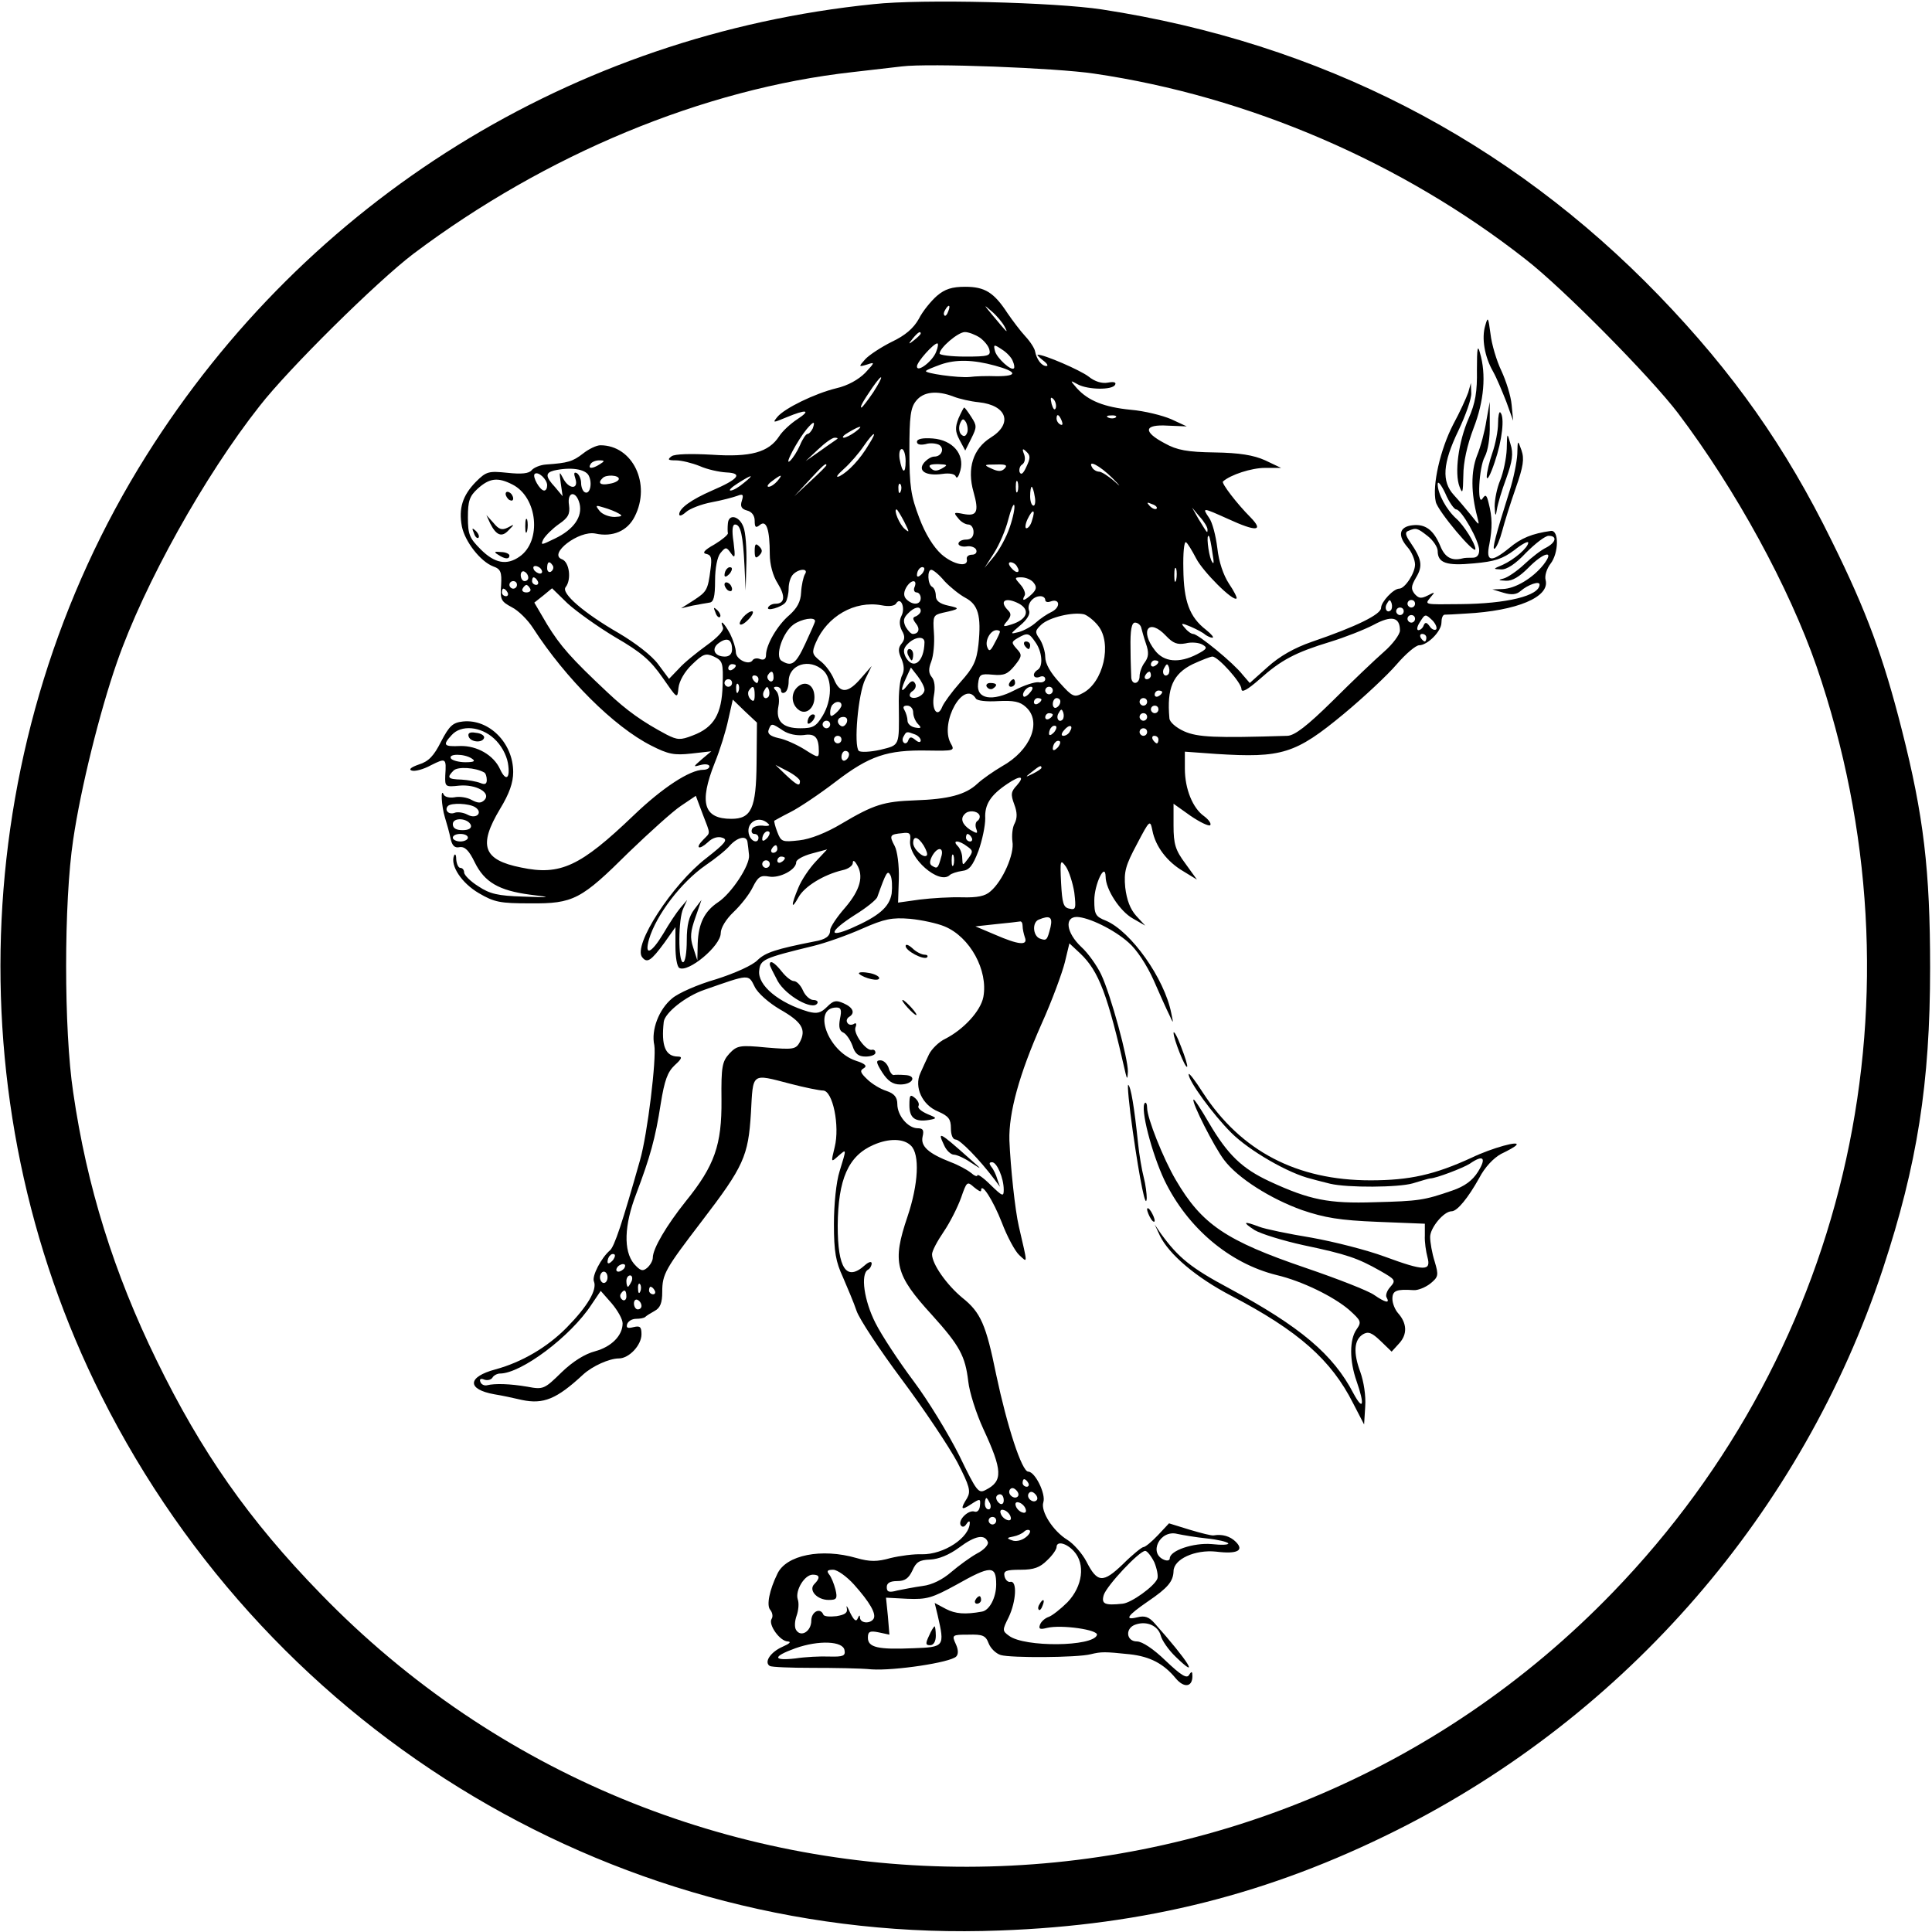 <?xml version="1.0" standalone="no"?>
<!DOCTYPE svg PUBLIC "-//W3C//DTD SVG 20010904//EN"
 "http://www.w3.org/TR/2001/REC-SVG-20010904/DTD/svg10.dtd">
<svg version="1.0" xmlns="http://www.w3.org/2000/svg"
 width="512pt" height="512pt" viewBox="0 0 512 512"
 preserveAspectRatio="xMidYMid meet">

<g transform="translate(0,512) scale(0.1,-0.1)"
fill="#000000" stroke="none">
<path d="M2315 5109 c-797 -81 -1501 -518 -1927 -1196 -469 -746 -515 -1705
-119 -2493 453 -902 1383 -1455 2381 -1416 386 14 714 97 1050 265 610 305
1077 844 1290 1489 91 276 125 491 125 797 0 259 -17 403 -75 631 -49 193 -93
313 -185 499 -123 251 -262 448 -459 652 -399 413 -897 669 -1476 758 -125 19
-477 28 -605 14z m584 -184 c410 -60 818 -236 1145 -493 99 -77 330 -311 403
-407 154 -204 294 -461 367 -671 297 -865 92 -1800 -539 -2453 -935 -969
-2488 -971 -3425 -5 -191 196 -317 377 -435 619 -113 231 -185 461 -221 710
-25 165 -25 505 0 670 20 136 70 338 116 470 72 207 232 494 378 679 77 99
311 330 407 403 351 264 769 438 1165 482 52 6 111 13 130 15 72 9 409 -4 509
-19z"/>
<path d="M2483 4336 c-16 -14 -38 -41 -48 -61 -14 -25 -36 -44 -72 -61 -28
-14 -60 -35 -70 -46 -18 -20 -18 -21 5 -14 21 7 21 6 -5 -22 -18 -18 -46 -34
-77 -41 -57 -14 -137 -53 -156 -76 -13 -16 -12 -16 24 -1 53 22 67 20 29 -5
-17 -11 -39 -31 -48 -45 -28 -43 -76 -56 -179 -49 -56 3 -97 2 -106 -4 -12 -9
-10 -11 11 -11 15 0 43 -7 63 -15 20 -9 52 -16 71 -17 45 -2 32 -18 -38 -48
-55 -24 -87 -47 -87 -63 0 -6 8 -3 18 6 10 9 41 21 68 26 27 5 57 13 68 17 15
6 17 3 12 -13 -5 -15 -1 -22 14 -26 12 -3 20 -13 20 -27 0 -18 3 -20 14 -11
17 14 26 -12 26 -78 0 -26 8 -57 21 -77 21 -34 19 -54 -6 -54 -8 0 -16 -4 -19
-9 -8 -13 37 0 46 13 4 6 8 22 8 37 0 14 5 30 12 37 16 16 42 16 31 0 -4 -7
-9 -29 -10 -48 -1 -25 -11 -42 -31 -60 -32 -27 -62 -79 -62 -106 0 -10 -5 -14
-15 -11 -8 4 -17 2 -20 -2 -9 -16 -45 1 -45 21 0 10 -7 32 -15 48 -16 30 -29
41 -19 17 3 -8 -15 -27 -43 -47 -26 -19 -60 -46 -74 -62 l-26 -27 -29 39 c-17
23 -60 56 -104 82 -92 53 -154 106 -141 122 16 20 10 67 -10 74 -37 14 45 77
89 68 46 -10 85 7 104 45 44 86 -5 189 -91 189 -10 0 -31 -10 -46 -22 -27 -21
-40 -25 -98 -29 -15 -1 -32 -8 -38 -15 -7 -9 -27 -11 -64 -7 -50 5 -56 4 -84
-24 -35 -36 -46 -70 -37 -118 8 -40 49 -93 83 -106 20 -7 23 -15 21 -50 -3
-38 0 -43 28 -58 18 -9 43 -34 57 -56 86 -133 214 -261 313 -311 45 -23 61
-26 106 -21 l53 6 -25 -21 c-24 -21 -24 -21 -2 -15 12 3 22 1 22 -4 0 -5 -7
-9 -16 -9 -36 0 -109 -48 -185 -121 -141 -135 -194 -160 -298 -138 -101 20
-114 58 -56 155 25 41 35 70 35 98 0 77 -64 141 -133 134 -27 -3 -36 -11 -58
-53 -19 -38 -33 -53 -59 -61 -20 -7 -28 -13 -19 -16 8 -3 31 3 51 14 40 20 41
19 38 -27 -1 -30 0 -31 37 -27 45 4 85 -19 67 -38 -9 -9 -17 -9 -34 0 -12 7
-33 10 -46 7 -13 -2 -25 1 -28 7 -9 21 -6 -31 3 -60 5 -16 12 -41 15 -56 4
-19 11 -26 24 -23 14 2 25 -9 40 -40 26 -53 64 -75 147 -86 58 -7 58 -8 -20
-5 -65 2 -87 7 -117 27 -21 13 -38 30 -38 37 0 6 -4 12 -10 12 -5 0 -10 10
-11 23 0 12 -3 16 -6 9 -10 -26 20 -72 66 -99 41 -24 56 -27 136 -27 115 -1
135 10 262 136 54 52 116 108 137 122 l40 27 18 -48 c22 -57 21 -48 2 -68 -23
-23 -12 -29 12 -7 12 12 27 16 38 12 16 -5 9 -14 -42 -54 -90 -69 -196 -232
-170 -263 13 -16 23 -10 59 39 l29 41 0 -51 c0 -28 4 -53 10 -57 23 -14 110
58 110 92 0 14 14 37 34 56 19 18 42 47 51 66 14 28 21 32 43 28 28 -5 72 18
72 38 0 7 19 17 41 23 l41 11 -30 -32 c-17 -18 -38 -49 -46 -69 -20 -47 -20
-62 0 -26 15 28 66 60 117 72 15 3 27 12 27 19 0 8 4 7 10 -3 20 -31 10 -68
-30 -115 -22 -25 -40 -52 -40 -60 0 -16 -12 -25 -42 -30 -101 -20 -129 -29
-150 -49 -13 -14 -60 -35 -110 -51 -49 -14 -101 -37 -117 -51 -35 -29 -56 -84
-47 -124 6 -35 -18 -236 -38 -305 -46 -163 -68 -230 -80 -239 -23 -20 -48 -68
-42 -82 9 -22 -17 -66 -72 -122 -51 -52 -119 -92 -189 -111 -75 -20 -76 -53
-3 -66 19 -3 52 -10 73 -15 57 -12 92 2 162 67 25 23 70 43 95 43 27 0 60 35
60 64 0 20 -4 23 -21 19 -16 -4 -20 -2 -17 8 3 8 13 14 24 14 10 0 21 2 24 5
3 3 14 10 25 16 15 8 20 22 20 50 0 48 8 61 105 188 111 145 123 172 130 286
6 109 0 105 104 78 38 -10 78 -18 87 -18 26 0 45 -94 31 -150 -10 -41 -10 -41
9 -24 23 20 23 22 4 -40 -9 -28 -15 -88 -15 -140 0 -74 5 -100 24 -141 12 -28
29 -68 36 -89 7 -21 61 -103 120 -182 59 -79 125 -178 147 -219 33 -64 36 -77
26 -95 -19 -30 -16 -34 11 -16 23 15 25 15 23 -4 -1 -12 -7 -18 -14 -16 -16 6
-45 -22 -37 -36 4 -6 10 -5 15 3 5 8 9 9 9 4 0 -40 -69 -85 -127 -84 -21 1
-58 -4 -83 -10 -35 -10 -55 -10 -90 0 -93 27 -187 8 -210 -42 -21 -43 -29 -83
-19 -95 6 -7 8 -18 4 -24 -10 -15 22 -60 43 -60 10 -1 4 -6 -14 -14 -32 -14
-50 -41 -34 -51 5 -3 55 -5 112 -5 57 0 128 -1 158 -4 60 -4 208 18 224 34 6
6 6 18 -1 33 -11 24 -10 25 33 25 38 1 46 -2 54 -23 5 -13 19 -27 32 -31 27
-8 202 -7 238 2 29 7 37 7 104 0 54 -6 90 -25 122 -64 22 -26 44 -23 44 6 0
13 -2 14 -9 3 -6 -10 -21 -1 -62 38 -32 31 -62 51 -76 51 -29 0 -32 36 -3 45
30 10 59 -4 66 -29 3 -13 21 -39 40 -57 66 -64 33 -11 -56 89 -15 17 -26 21
-46 16 -36 -9 -26 5 28 42 53 36 67 53 68 80 0 32 57 58 113 52 56 -7 75 3 52
26 -15 15 -36 21 -59 17 -5 -1 -33 6 -63 15 l-55 17 -29 -31 c-17 -18 -34 -32
-39 -32 -4 0 -29 -20 -54 -45 -53 -51 -68 -50 -97 7 -11 21 -34 47 -50 57 -38
23 -72 76 -64 100 7 22 -22 81 -40 81 -17 0 -56 120 -85 257 -27 133 -41 165
-90 204 -41 34 -80 89 -80 115 0 9 14 35 31 60 17 25 37 65 46 90 15 43 16 44
34 28 11 -9 19 -14 19 -9 0 24 32 -26 55 -85 14 -37 35 -76 46 -86 23 -21 23
-28 -1 76 -10 43 -22 156 -25 228 -2 73 26 175 85 308 28 62 55 136 62 164
l12 50 29 -27 c49 -47 72 -107 120 -318 4 -16 5 -15 6 5 1 33 -45 203 -71 258
-11 23 -35 57 -53 73 -39 37 -45 79 -11 79 31 -1 98 -33 137 -68 21 -18 48
-59 66 -99 16 -37 35 -79 42 -93 11 -24 11 -24 5 5 -18 92 -107 217 -173 245
-28 11 -31 17 -31 54 0 42 29 103 30 63 0 -34 38 -92 72 -111 l33 -19 -24 26
c-16 18 -25 42 -29 75 -4 42 1 59 31 115 34 65 35 65 41 36 8 -42 39 -83 82
-108 l36 -22 -31 43 c-26 35 -31 51 -31 100 l0 58 45 -32 c25 -17 48 -28 52
-25 4 4 -4 15 -16 24 -30 21 -51 72 -51 126 l0 45 83 -6 c174 -11 210 0 338
106 53 44 116 103 140 131 24 28 51 51 60 51 22 0 59 37 59 60 0 11 3 20 8 21
4 0 30 1 57 3 135 7 223 44 211 89 -3 11 3 30 13 43 22 28 23 90 1 87 -50 -7
-79 -19 -110 -45 -49 -40 -63 -37 -53 10 8 43 8 71 -2 109 -5 21 -8 24 -16 12
-15 -24 -10 83 6 111 8 15 14 50 13 85 l0 60 -9 -50 c-4 -27 -15 -69 -25 -93
-16 -42 -16 -98 1 -162 6 -24 6 -24 -16 4 -13 16 -34 41 -46 54 -33 36 -30 84
12 171 19 40 35 85 34 99 l-1 27 -7 -25 c-5 -14 -22 -52 -40 -85 -34 -66 -56
-161 -46 -205 5 -24 105 -143 105 -125 0 14 -30 62 -50 80 -27 24 -50 67 -50
92 0 10 9 -1 20 -24 10 -24 24 -43 29 -43 14 0 61 -83 61 -108 0 -13 -6 -20
-17 -20 -10 0 -22 0 -28 -2 -28 -7 -46 3 -58 33 -18 43 -40 59 -74 55 -35 -4
-40 -27 -13 -58 11 -12 20 -34 20 -46 0 -23 -27 -64 -42 -64 -15 0 -48 -35
-48 -51 0 -17 -64 -49 -184 -90 -46 -16 -85 -38 -117 -67 l-47 -42 -19 22
c-24 31 -118 108 -131 108 -5 0 -15 7 -22 16 -12 13 -10 14 16 3 16 -7 33 -16
38 -21 6 -4 14 -8 19 -8 5 0 -2 9 -17 21 -44 34 -59 76 -60 161 -1 42 2 74 7
71 4 -2 16 -22 27 -43 18 -35 98 -115 107 -106 2 2 -7 20 -20 39 -15 23 -27
58 -31 95 -4 32 -13 68 -22 80 -19 28 -17 27 50 -3 76 -35 96 -33 60 4 -36 36
-78 91 -73 95 20 18 76 36 111 36 l43 0 -42 20 c-31 14 -69 20 -134 21 -72 1
-100 6 -132 24 -59 31 -56 51 8 47 l50 -2 -41 19 c-23 10 -71 22 -107 25 -71
7 -113 24 -143 57 -19 22 -19 22 3 10 27 -14 90 -15 98 -1 4 7 -3 9 -19 6 -16
-3 -35 3 -51 16 -22 17 -119 59 -135 58 -3 0 4 -7 14 -15 11 -8 15 -15 9 -15
-13 0 -26 18 -30 39 -1 7 -12 25 -26 40 -13 14 -34 42 -47 61 -36 55 -60 70
-112 70 -35 0 -54 -6 -75 -24z m30 -41 c-3 -9 -8 -14 -10 -11 -3 3 -2 9 2 15
9 16 15 13 8 -4z m149 -40 c11 -21 8 -18 -32 30 -24 29 -24 29 -2 10 13 -11
28 -29 34 -40z m-222 -19 c0 -2 -8 -10 -17 -17 -16 -13 -17 -12 -4 4 13 16 21
21 21 13z m157 -11 c11 -8 23 -22 25 -32 4 -16 -3 -18 -64 -18 -37 0 -68 4
-68 8 0 15 49 57 67 57 10 0 28 -7 40 -15z m-116 -37 c-9 -25 -51 -57 -51 -39
0 12 44 61 54 61 3 0 2 -10 -3 -22z m203 -25 c4 -9 5 -17 3 -19 -7 -8 -45 27
-50 45 -5 19 -3 19 18 5 13 -8 26 -22 29 -31z m-47 -12 c59 -16 61 -28 5 -28
-26 1 -58 0 -72 -2 -31 -3 -122 10 -116 16 2 3 20 10 39 17 40 14 86 13 144
-3z m-323 -71 c-15 -22 -29 -40 -31 -40 -5 0 3 15 29 53 30 43 31 32 2 -13z
m213 -11 c15 -6 46 -13 67 -15 75 -8 91 -57 31 -94 -46 -29 -63 -81 -45 -144
15 -53 9 -65 -27 -58 -25 5 -27 4 -14 -11 7 -10 20 -17 27 -17 8 0 14 -9 14
-20 0 -13 -7 -20 -20 -20 -11 0 -20 -5 -20 -11 0 -5 10 -9 22 -7 11 2 23 -3
25 -9 3 -7 -2 -13 -11 -13 -9 0 -15 -5 -14 -11 6 -24 -35 -16 -67 12 -21 19
-43 54 -59 97 -22 58 -26 83 -26 178 0 90 3 114 18 132 19 24 55 28 99 11z
m271 -30 c-3 -8 -7 -3 -11 10 -4 17 -3 21 5 13 5 -5 8 -16 6 -23z m16 -35 c3
-8 2 -12 -4 -9 -6 3 -10 10 -10 16 0 14 7 11 14 -7z m143 10 c-3 -3 -12 -4
-19 -1 -8 3 -5 6 6 6 11 1 17 -2 13 -5z m-803 -29 c-4 -8 -10 -15 -14 -15 -4
0 -13 -13 -20 -30 -7 -16 -19 -35 -27 -42 -16 -13 21 56 45 85 18 21 23 22 16
2z m112 -10 c-11 -8 -25 -15 -30 -15 -6 1 0 7 14 15 32 19 40 18 16 0z m37
-32 c-24 -41 -55 -73 -78 -85 -12 -5 -7 3 11 19 17 15 41 43 53 61 27 39 38
43 14 5z m-84 14 c-2 -2 -22 -15 -44 -31 l-40 -28 33 31 c18 17 37 31 44 31 6
0 9 -1 7 -3z m181 -59 c0 -36 -9 -33 -16 6 -2 14 0 26 6 26 5 0 10 -14 10 -32z
m320 -15 c-8 -18 -14 -23 -18 -14 -2 7 1 17 7 20 7 5 9 16 5 27 -6 15 -4 17 6
7 11 -10 11 -17 0 -40z m-1130 7 c-20 -13 -33 -13 -25 0 3 6 14 10 23 10 15 0
15 -2 2 -10z m600 -3 c0 -2 -19 -21 -42 -42 l-43 -40 40 43 c36 39 45 47 45
39z m472 -9 c-8 -8 -17 -8 -34 0 -22 10 -21 11 12 11 26 1 31 -2 22 -11z m286
-25 c21 -21 24 -26 7 -10 -17 15 -36 27 -42 27 -7 0 -15 5 -18 10 -15 24 19 7
53 -27z m-1388 7 c11 -21 3 -53 -11 -44 -5 3 -9 14 -9 24 0 10 -5 22 -11 26
-8 4 -9 0 -4 -15 9 -29 -18 -28 -33 2 -10 19 -10 18 -6 -13 l5 -35 -20 24
c-26 28 -26 38 -3 44 44 10 83 4 92 -13z m-110 -26 c0 -8 -3 -14 -8 -14 -11 0
-32 37 -25 44 9 8 33 -14 33 -30z m190 17 c0 -5 -11 -11 -25 -13 -24 -5 -32 2
-18 15 9 10 43 8 43 -2z m331 -11 c-13 -11 -28 -20 -35 -20 -6 0 3 9 19 19 39
25 46 25 16 1z m89 5 c-7 -8 -17 -15 -23 -15 -6 0 -2 7 9 15 25 19 30 19 14 0z
m-702 -9 c67 -34 78 -150 19 -191 -34 -24 -66 -18 -103 19 -30 30 -34 40 -34
85 0 43 4 56 26 76 31 28 53 31 92 11z m1339 -18 c-3 -7 -5 -2 -5 12 0 14 2
19 5 13 2 -7 2 -19 0 -25z m-310 0 c-3 -8 -6 -5 -6 6 -1 11 2 17 5 13 3 -3 4
-12 1 -19z m355 -13 c3 -14 1 -25 -3 -25 -5 0 -9 11 -9 25 0 14 2 25 4 25 2 0
6 -11 8 -25z m-1206 -20 c8 -34 -15 -68 -65 -92 -37 -18 -39 -19 -31 -2 6 10
24 28 41 40 25 17 30 27 27 50 -6 37 19 40 28 4z m1140 -62 c-9 -27 -28 -61
-42 -78 l-25 -30 25 39 c14 22 31 61 38 89 7 27 14 44 16 38 2 -6 -3 -32 -12
-58z m389 49 c-3 -3 -11 0 -18 7 -9 10 -8 11 6 5 10 -3 15 -9 12 -12z m-1425
-13 c11 -6 8 -8 -11 -9 -15 0 -33 7 -40 16 -12 15 -11 16 11 9 14 -4 32 -11
40 -16z m756 -21 c14 -28 15 -31 2 -20 -14 11 -31 52 -22 52 2 0 11 -15 20
-32z m339 3 c-3 -12 -10 -21 -15 -21 -4 0 -3 11 3 24 14 29 22 27 12 -3z m465
-24 c0 -12 0 -11 -24 28 l-17 30 20 -24 c12 -13 21 -28 21 -34z m584 -18 c14
-11 26 -29 26 -39 0 -32 23 -40 96 -33 56 5 76 12 107 35 20 16 37 25 37 20 0
-13 -37 -45 -68 -59 -26 -11 -26 -11 -4 -12 15 -1 39 15 66 44 25 25 51 45 60
45 23 0 20 -17 -6 -31 -13 -6 -39 -26 -58 -44 -19 -18 -44 -35 -55 -38 -16 -4
-15 -5 6 -6 17 -1 36 11 59 34 41 42 72 49 40 8 -28 -35 -74 -63 -108 -64
l-27 -1 30 -9 c20 -6 34 -5 45 5 20 17 50 27 50 17 0 -30 -87 -51 -210 -52
-97 -1 -95 -2 -79 18 13 15 12 15 -7 5 -18 -9 -24 -8 -35 4 -10 13 -10 20 4
44 18 30 15 48 -15 92 -14 20 -15 28 -6 31 21 9 24 8 52 -14z m-571 -44 c5
-28 4 -34 -3 -20 -8 19 -14 73 -6 64 2 -2 6 -22 9 -44z m-1748 -34 c3 -5 1
-12 -5 -16 -5 -3 -10 1 -10 9 0 18 6 21 15 7z m1230 -2 c11 -17 -1 -21 -15 -4
-8 9 -8 15 -2 15 6 0 14 -5 17 -11z m-1260 -9 c3 -5 2 -10 -4 -10 -5 0 -13 5
-16 10 -3 6 -2 10 4 10 5 0 13 -4 16 -10z m1007 -12 c-7 -7 -12 -8 -12 -2 0
14 12 26 19 19 2 -3 -1 -11 -7 -17z m675 -15 c-3 -10 -5 -4 -5 12 0 17 2 24 5
18 2 -7 2 -21 0 -30z m-1717 6 c0 -5 -4 -9 -10 -9 -5 0 -10 7 -10 16 0 8 5 12
10 9 6 -3 10 -10 10 -16z m1103 -9 c15 -16 40 -36 55 -44 34 -18 43 -47 35
-124 -5 -44 -13 -61 -48 -100 -23 -26 -44 -55 -48 -65 -12 -31 -29 -8 -22 30
4 21 2 40 -6 49 -8 10 -9 21 -1 41 6 16 9 49 7 76 -3 44 -2 47 23 53 46 10 48
12 15 19 -23 5 -33 13 -33 26 0 10 -4 21 -10 24 -12 7 -13 45 -2 45 5 0 21
-13 35 -30z m-1078 0 c3 -5 1 -10 -4 -10 -6 0 -11 5 -11 10 0 6 2 10 4 10 3 0
8 -4 11 -10z m1314 -4 c9 -11 8 -18 -4 -30 -19 -18 -29 -21 -20 -5 4 5 -1 19
-11 30 -16 18 -16 19 3 19 11 0 26 -6 32 -14z m-1369 -6 c0 -5 -4 -10 -10 -10
-5 0 -10 5 -10 10 0 6 5 10 10 10 6 0 10 -4 10 -10z m1054 -5 c-4 -8 -1 -15 5
-15 6 0 11 -7 11 -15 0 -18 -21 -20 -38 -3 -7 7 -8 17 -1 30 12 22 31 24 23 3z
m-1019 -5 c3 -5 -1 -10 -10 -10 -9 0 -13 5 -10 10 3 6 8 10 10 10 2 0 7 -4 10
-10z m-60 -10 c3 -5 1 -10 -4 -10 -6 0 -11 5 -11 10 0 6 2 10 4 10 3 0 8 -4
11 -10z m286 -119 c69 -40 93 -61 125 -107 39 -56 39 -57 42 -27 2 18 16 43
36 62 29 28 36 31 58 21 23 -11 25 -16 23 -76 -2 -76 -23 -112 -79 -133 -33
-13 -41 -12 -69 2 -64 34 -105 63 -157 112 -97 91 -125 123 -160 180 l-34 58
24 19 23 19 41 -40 c23 -21 80 -62 127 -90z m1139 99 c0 -5 6 -7 14 -4 24 9
28 -14 4 -27 -13 -6 -32 -19 -43 -29 -11 -10 -31 -21 -45 -25 -24 -6 -24 -6 4
18 18 15 27 30 23 39 -6 17 10 38 30 38 7 0 13 -4 13 -10z m-381 -42 c-6 -12
-6 -25 1 -39 9 -15 8 -24 -1 -35 -9 -11 -9 -21 0 -40 7 -17 8 -31 2 -43 -6
-10 -10 -47 -9 -82 1 -108 3 -103 -49 -116 -27 -6 -52 -7 -57 -3 -14 13 -2
152 17 190 l17 35 -28 -32 c-35 -41 -56 -42 -72 -3 -7 17 -23 39 -37 49 -21
17 -22 22 -11 48 30 70 103 112 174 99 20 -4 35 -2 39 5 12 19 25 -12 14 -33z
m312 32 c30 -17 21 -42 -21 -55 -22 -7 -24 -6 -11 9 11 13 11 20 3 28 -26 26
-7 37 29 18z m985 -17 c-10 -10 -19 5 -10 18 6 11 8 11 12 0 2 -7 1 -15 -2
-18z m64 17 c0 -5 -4 -10 -10 -10 -5 0 -10 5 -10 10 0 6 5 10 10 10 6 0 10 -4
10 -10z m-1310 -19 c0 -5 -6 -11 -12 -14 -10 -3 -10 -7 -1 -19 12 -14 8 -28
-8 -28 -5 0 -13 9 -19 19 -7 15 -6 23 6 35 17 18 34 21 34 7z m1280 -1 c0 -5
-4 -10 -10 -10 -5 0 -10 5 -10 10 0 6 5 10 10 10 6 0 10 -4 10 -10z m-810 -38
c38 -47 14 -151 -41 -179 -22 -12 -27 -10 -61 28 -24 26 -38 50 -38 68 0 14
-7 36 -15 48 -13 18 -12 22 5 38 21 19 83 34 113 27 9 -3 26 -16 37 -30z m800
-13 c0 -10 -19 -36 -42 -56 -24 -21 -85 -79 -136 -130 -69 -68 -101 -92 -120
-93 -191 -6 -238 -4 -274 12 -22 10 -39 25 -39 35 -7 79 9 117 62 143 24 11
47 20 52 20 15 0 77 -69 77 -86 0 -11 16 -2 48 26 57 51 95 71 187 99 39 12
90 32 115 45 48 26 70 21 70 -15z m40 31 c0 -5 -4 -10 -10 -10 -5 0 -10 5 -10
10 0 6 5 10 10 10 6 0 10 -4 10 -10z m47 -5 c8 -9 12 -19 9 -23 -4 -3 -12 0
-17 8 -8 11 -12 12 -16 3 -2 -7 -9 -13 -14 -13 -5 0 -4 9 3 20 15 24 15 24 35
5z m-1637 -1 c0 -3 -12 -30 -26 -60 -25 -54 -36 -62 -63 -45 -18 12 3 75 32
96 21 15 57 21 57 9z m864 -16 c2 -7 7 -27 13 -44 8 -23 7 -35 -3 -49 -8 -10
-14 -27 -14 -37 0 -20 -19 -25 -22 -5 0 6 -2 42 -2 79 -1 49 3 68 12 68 7 0
14 -6 16 -12z m66 -23 c19 -20 30 -24 52 -20 15 4 35 2 44 -3 15 -8 13 -12
-14 -26 -47 -24 -87 -21 -111 10 -42 54 -16 87 29 39z m-440 11 c0 -2 -6 -16
-14 -30 -11 -22 -15 -24 -20 -10 -6 17 9 44 25 44 5 0 9 -2 9 -4z m94 -28 c18
-25 21 -64 6 -73 -16 -10 -12 -25 5 -19 8 4 15 1 15 -6 0 -6 -8 -10 -18 -8
-10 1 -38 -8 -63 -21 -59 -31 -102 -24 -97 17 3 25 6 27 39 24 30 -3 40 2 58
24 20 25 20 29 5 45 -14 16 -14 18 3 28 26 15 30 14 47 -11z m1036 12 c0 -5
-2 -10 -4 -10 -3 0 -8 5 -11 10 -3 6 -1 10 4 10 6 0 11 -4 11 -10z m-1840 -31
c0 -12 -7 -19 -19 -19 -28 0 -37 21 -16 36 22 16 35 10 35 -17z m510 19 c-1
-53 -30 -75 -50 -39 -7 15 -6 23 6 35 19 19 44 21 44 4z m620 -52 c0 -3 -4 -8
-10 -11 -5 -3 -10 -1 -10 4 0 6 5 11 10 11 6 0 10 -2 10 -4z m-1120 -10 c0 -3
-4 -8 -10 -11 -5 -3 -10 -1 -10 4 0 6 5 11 10 11 6 0 10 -2 10 -4z m232 -13
c24 -22 23 -79 -2 -120 -17 -28 -25 -33 -59 -33 -47 0 -66 19 -58 59 3 15 1
33 -6 40 -8 8 -8 11 1 11 7 0 12 -5 12 -11 0 -5 5 -7 10 -4 6 3 10 16 10 29 0
45 55 63 92 29z m914 -10 c-10 -10 -19 5 -10 18 6 11 8 11 12 0 2 -7 1 -15 -2
-18z m-646 -41 c0 -15 -28 -28 -38 -18 -3 4 0 11 7 15 7 5 10 14 6 20 -5 9
-11 7 -21 -6 -17 -22 -18 -12 -2 22 l12 26 18 -23 c10 -13 18 -29 18 -36z
m-400 32 c0 -8 -5 -12 -10 -9 -6 4 -8 11 -5 16 9 14 15 11 15 -7z m1000 6 c0
-5 -5 -10 -11 -10 -5 0 -7 5 -4 10 3 6 8 10 11 10 2 0 4 -4 4 -10z m-1040 -10
c0 -5 -2 -10 -4 -10 -3 0 -8 5 -11 10 -3 6 -1 10 4 10 6 0 11 -4 11 -10z m-70
-10 c0 -5 -4 -10 -10 -10 -5 0 -10 5 -10 10 0 6 5 10 10 10 6 0 10 -4 10 -10z
m17 -22 c-3 -8 -6 -5 -6 6 -1 11 2 17 5 13 3 -3 4 -12 1 -19z m43 -10 c0 -16
-3 -19 -11 -11 -6 6 -8 16 -5 22 11 17 16 13 16 -11z m36 -5 c-10 -10 -19 5
-10 18 6 11 8 11 12 0 2 -7 1 -15 -2 -18z m694 12 c-7 -9 -15 -13 -17 -11 -7
7 7 26 19 26 6 0 6 -6 -2 -15z m60 5 c0 -5 -4 -10 -10 -10 -5 0 -10 5 -10 10
0 6 5 10 10 10 6 0 10 -4 10 -10z m290 -4 c0 -3 -4 -8 -10 -11 -5 -3 -10 -1
-10 4 0 6 5 11 10 11 6 0 10 -2 10 -4z m-494 -17 c3 -6 28 -9 59 -7 41 2 58
-1 74 -16 43 -39 12 -115 -64 -157 -22 -13 -51 -33 -65 -46 -31 -29 -76 -41
-165 -44 -83 -3 -109 -11 -195 -62 -40 -24 -83 -41 -112 -44 -45 -5 -48 -4
-58 22 -6 15 -9 29 -8 30 2 1 21 12 43 23 22 11 76 47 119 80 90 69 137 85
244 83 72 -1 73 -1 61 20 -29 55 35 169 67 118z m-581 -171 c-1 -121 -14 -148
-67 -148 -73 0 -86 42 -44 148 14 34 30 86 36 115 l12 53 32 -31 32 -30 -1
-107z m755 168 c0 -3 -4 -8 -10 -11 -5 -3 -10 -1 -10 4 0 6 5 11 10 11 6 0 10
-2 10 -4z m50 -5 c0 -6 -4 -13 -10 -16 -5 -3 -10 1 -10 9 0 9 5 16 10 16 6 0
10 -4 10 -9z m230 -1 c0 -5 -4 -10 -10 -10 -5 0 -10 5 -10 10 0 6 5 10 10 10
6 0 10 -4 10 -10z m-810 -9 c0 -5 -7 -14 -15 -21 -12 -10 -15 -10 -15 2 0 8 3
18 7 21 9 10 23 9 23 -2z m190 -19 c0 -10 6 -24 13 -31 10 -10 8 -12 -8 -9
-11 2 -20 10 -20 18 0 8 -4 21 -8 28 -5 8 -3 12 7 12 9 0 16 -8 16 -18z m650
8 c0 -5 -4 -10 -10 -10 -5 0 -10 5 -10 10 0 6 5 10 10 10 6 0 10 -4 10 -10z
m-254 -27 c-10 -10 -19 5 -10 18 6 11 8 11 12 0 2 -7 1 -15 -2 -18z m-26 13
c0 -3 -4 -8 -10 -11 -5 -3 -10 -1 -10 4 0 6 5 11 10 11 6 0 10 -2 10 -4z m250
-6 c0 -5 -4 -10 -10 -10 -5 0 -10 5 -10 10 0 6 5 10 10 10 6 0 10 -4 10 -10z
m-796 -15 c-4 -8 -10 -12 -15 -9 -14 8 -10 24 6 24 9 0 12 -6 9 -15z m-44 -5
c0 -5 -4 -10 -10 -10 -5 0 -10 5 -10 10 0 6 5 10 10 10 6 0 10 -4 10 -10z
m-125 -16 c15 -10 37 -14 55 -12 30 5 40 -6 40 -43 0 -18 -2 -18 -38 5 -21 13
-52 27 -69 30 -22 5 -30 12 -26 22 7 18 8 18 38 -2z m717 -6 c-7 -7 -12 -8
-12 -2 0 6 3 14 7 17 3 4 9 5 12 2 2 -3 -1 -11 -7 -17z m43 3 c-3 -6 -11 -11
-17 -11 -6 0 -6 6 2 15 14 17 26 13 15 -4z m-1526 -18 c19 -17 33 -43 37 -65
7 -41 -5 -51 -21 -16 -17 37 -61 62 -105 61 -44 -2 -48 2 -23 29 25 28 77 23
112 -9z m1731 17 c0 -5 -4 -10 -10 -10 -5 0 -10 5 -10 10 0 6 5 10 10 10 6 0
10 -4 10 -10z m-616 -6 c9 -3 16 -11 16 -16 0 -6 -6 -6 -14 1 -11 9 -15 9 -19
-1 -2 -7 -8 -10 -12 -6 -4 4 -4 11 0 17 7 13 8 13 29 5z m-194 -14 c0 -5 -4
-10 -10 -10 -5 0 -10 5 -10 10 0 6 5 10 10 10 6 0 10 -4 10 -10z m840 0 c0 -5
-2 -10 -4 -10 -3 0 -8 5 -11 10 -3 6 -1 10 4 10 6 0 11 -4 11 -10z m-268 -22
c-7 -7 -12 -8 -12 -2 0 6 3 14 7 17 3 4 9 5 12 2 2 -3 -1 -11 -7 -17z m-552
-17 c0 -6 -4 -13 -10 -16 -5 -3 -10 1 -10 9 0 9 5 16 10 16 6 0 10 -4 10 -9z
m-1000 -11 c11 -7 7 -10 -17 -10 -17 0 -35 5 -38 10 -8 13 35 13 55 0z m33
-37 c4 -2 7 -11 7 -20 0 -11 -5 -13 -17 -8 -10 4 -33 8 -50 9 -36 1 -40 5 -21
24 11 11 58 8 81 -5z m837 -23 c0 -15 -7 -12 -37 16 l-28 27 33 -17 c17 -9 32
-21 32 -26z m640 35 c0 -2 -10 -9 -22 -15 -22 -11 -22 -10 -4 4 21 17 26 19
26 11z m-65 -46 c-16 -17 -17 -24 -7 -51 8 -21 8 -36 1 -50 -6 -10 -8 -32 -6
-48 6 -33 -26 -105 -58 -132 -14 -13 -35 -17 -75 -16 -30 1 -81 -2 -113 -6
l-57 -8 2 63 c1 36 -4 74 -11 87 -15 28 -13 31 20 34 20 3 23 -1 21 -19 -6
-46 77 -119 105 -92 4 4 19 9 33 11 19 2 28 14 43 53 10 28 18 66 18 86 -2 37
14 62 59 92 34 23 47 21 25 -4z m-1436 -58 c22 -14 4 -33 -20 -20 -11 6 -27 8
-34 5 -16 -6 -28 7 -18 18 9 9 56 7 72 -3z m1336 -20 c3 -5 1 -12 -4 -16 -6
-3 -7 -13 -4 -21 5 -14 3 -14 -16 -3 -21 14 -27 30 -14 42 9 10 31 9 38 -2z
m-1347 -28 c2 -8 -6 -13 -22 -13 -17 0 -26 5 -26 16 0 19 41 16 48 -3z m789 3
c5 -4 -3 -6 -16 -4 -13 1 -26 -3 -28 -9 -3 -7 0 -13 6 -13 6 0 11 -4 11 -10 0
-15 -17 -12 -24 5 -13 34 25 58 51 31z m-5 -38 c-7 -7 -12 -8 -12 -2 0 14 12
26 19 19 2 -3 -1 -11 -7 -17z m-792 2 c0 -5 -9 -10 -20 -10 -11 0 -20 5 -20
10 0 6 9 10 20 10 11 0 20 -4 20 -10z m1335 0 c3 -5 1 -10 -4 -10 -6 0 -11 5
-11 10 0 6 2 10 4 10 3 0 8 -4 11 -10z m-594 -12 c1 -7 3 -23 4 -34 3 -27 -47
-102 -82 -125 -36 -24 -52 -56 -54 -109 l-1 -45 -11 34 c-9 27 -7 43 6 80 l16
46 -19 -25 c-14 -18 -20 -41 -20 -82 0 -32 -4 -58 -10 -58 -13 0 -13 115 1
143 l10 22 -18 -21 c-10 -12 -30 -42 -45 -68 -32 -53 -51 -61 -38 -15 19 64
85 151 150 196 25 17 54 40 64 52 21 23 45 28 47 9z m467 -9 c7 -12 11 -23 8
-26 -8 -9 -36 17 -36 33 0 20 13 17 28 -7z m115 -2 c16 -11 16 -14 3 -32 -15
-20 -15 -20 -16 1 0 11 -5 25 -12 32 -16 16 3 16 25 -1z m-503 -7 c0 -5 -5
-10 -11 -10 -5 0 -7 5 -4 10 3 6 8 10 11 10 2 0 4 -4 4 -10z m434 -22 c-8 -29
-10 -31 -23 -23 -8 4 -8 12 -1 26 15 27 33 24 24 -3z m33 -20 c-3 -7 -5 -2 -5
12 0 14 2 19 5 13 2 -7 2 -19 0 -25z m-447 18 c0 -3 -4 -8 -10 -11 -5 -3 -10
-1 -10 4 0 6 5 11 10 11 6 0 10 -2 10 -4z m-40 -16 c0 -5 -4 -10 -10 -10 -5 0
-10 5 -10 10 0 6 5 10 10 10 6 0 10 -4 10 -10z m807 -75 c5 -43 4 -47 -13 -43
-16 3 -19 14 -22 68 -3 61 -2 64 13 43 8 -12 18 -43 22 -68z m-484 -3 c-6 -36
-34 -60 -107 -92 -63 -27 -58 -8 9 35 31 19 58 41 60 48 24 67 27 72 35 57 4
-8 5 -30 3 -48z m140 -87 c68 -28 116 -117 103 -187 -7 -37 -52 -86 -101 -111
-17 -8 -36 -27 -43 -41 -7 -14 -17 -37 -23 -50 -17 -37 5 -85 48 -102 27 -12
33 -20 33 -44 0 -18 5 -30 13 -30 11 0 63 -53 102 -105 l15 -20 -7 20 c-3 11
-10 26 -16 33 -6 8 -6 12 2 12 13 0 31 -42 31 -73 0 -19 -3 -18 -35 13 -19 19
-35 30 -35 25 0 -4 -8 -1 -17 7 -10 8 -34 21 -53 28 -59 23 -81 42 -75 68 4
17 1 22 -13 22 -26 0 -54 34 -54 64 0 18 -8 28 -29 35 -16 5 -39 19 -51 31
-18 17 -20 23 -9 29 10 6 4 12 -21 20 -75 25 -116 141 -51 141 12 0 14 -7 9
-30 -4 -22 -1 -32 8 -36 8 -3 19 -19 25 -35 7 -22 16 -29 35 -29 15 0 26 5 26
10 0 6 -4 9 -9 8 -15 -5 -50 43 -44 59 4 10 2 14 -5 9 -6 -3 -13 -2 -16 3 -4
5 -2 12 4 16 17 10 11 25 -14 36 -20 9 -27 8 -44 -9 -17 -17 -27 -19 -50 -13
-78 23 -135 70 -130 109 3 29 11 33 143 65 33 8 92 29 130 46 59 26 79 30 127
26 31 -3 72 -12 91 -20z m281 -2 c-9 -35 -10 -37 -29 -30 -18 8 -20 43 -2 50
29 12 37 7 31 -20z m-74 3 c0 -8 3 -21 6 -30 9 -23 -17 -20 -79 7 l-52 22 55
6 c30 3 58 6 63 7 4 1 7 -4 7 -12z m-643 -221 c58 -33 70 -53 53 -86 -11 -20
-17 -21 -89 -15 -71 7 -78 5 -98 -16 -19 -21 -22 -34 -21 -123 1 -119 -18
-174 -95 -269 -51 -64 -87 -125 -87 -149 0 -8 -7 -20 -15 -27 -12 -10 -18 -8
-35 11 -28 34 -26 102 6 185 37 98 51 148 65 239 10 62 18 84 37 102 19 17 21
23 9 23 -34 0 -45 29 -38 92 3 24 58 68 108 85 120 42 116 42 133 8 8 -17 38
-43 67 -60z m347 -361 c24 -23 20 -102 -9 -188 -41 -121 -33 -154 65 -261 74
-82 88 -109 96 -176 3 -28 21 -85 40 -126 51 -110 52 -138 7 -161 -20 -11 -24
-6 -71 91 -28 56 -82 145 -121 197 -39 52 -85 122 -101 154 -30 59 -40 129
-20 141 6 3 10 11 10 17 0 6 -8 4 -18 -5 -49 -44 -72 -9 -72 105 1 123 28 185
95 214 41 18 80 17 99 -2z m-792 -306 c-7 -7 -12 -8 -12 -2 0 6 3 14 7 17 3 4
9 5 12 2 2 -3 -1 -11 -7 -17z m33 -18 c-3 -5 -11 -10 -16 -10 -6 0 -7 5 -4 10
3 6 11 10 16 10 6 0 7 -4 4 -10z m-45 -25 c0 -8 -4 -15 -10 -15 -5 0 -10 7
-10 15 0 8 5 15 10 15 6 0 10 -7 10 -15z m64 -10 c-4 -8 -8 -15 -10 -15 -2 0
-4 7 -4 15 0 8 4 15 10 15 5 0 7 -7 4 -15z m23 -27 c-3 -8 -6 -5 -6 6 -1 11 2
17 5 13 3 -3 4 -12 1 -19z m38 2 c3 -5 1 -10 -4 -10 -6 0 -11 5 -11 10 0 6 2
10 4 10 3 0 8 -4 11 -10z m-85 -87 c0 -32 -29 -62 -73 -74 -27 -7 -59 -27 -89
-56 -45 -44 -48 -46 -90 -38 -47 8 -86 9 -107 4 -7 -2 -16 2 -18 9 -3 7 1 10
10 6 8 -3 18 -1 22 5 3 6 13 11 20 11 56 0 187 98 242 182 l25 37 29 -33 c16
-19 29 -42 29 -53z m10 71 c0 -8 -5 -12 -10 -9 -6 4 -8 11 -5 16 9 14 15 11
15 -7z m40 -25 c0 -5 -4 -9 -10 -9 -5 0 -10 7 -10 16 0 8 5 12 10 9 6 -3 10
-10 10 -16z m1025 -469 c3 -5 1 -10 -4 -10 -6 0 -11 5 -11 10 0 6 2 10 4 10 3
0 8 -4 11 -10z m-28 -36 c-9 -9 -28 6 -21 18 4 6 10 6 17 -1 6 -6 8 -13 4 -17z
m50 -10 c-9 -9 -28 6 -21 18 4 6 10 6 17 -1 6 -6 8 -13 4 -17z m-87 0 c0 -8
-4 -12 -10 -9 -5 3 -10 10 -10 16 0 5 5 9 10 9 6 0 10 -7 10 -16z m-36 -9 c3
-8 1 -15 -4 -15 -6 0 -10 7 -10 15 0 8 2 15 4 15 2 0 6 -7 10 -15z m94 -14 c3
-8 -1 -12 -9 -9 -7 2 -15 10 -17 17 -3 8 1 12 9 9 7 -2 15 -10 17 -17z m-40
-20 c3 -8 -1 -12 -9 -9 -7 2 -15 10 -17 17 -3 8 1 12 9 9 7 -2 15 -10 17 -17z
m-38 -11 c0 -5 -4 -10 -10 -10 -5 0 -10 5 -10 10 0 6 5 10 10 10 6 0 10 -4 10
-10z m77 -45 c-11 -8 -26 -11 -35 -7 -15 5 -14 7 3 10 11 2 24 8 29 13 5 5 12
6 15 3 3 -3 -2 -12 -12 -19z m481 -2 c29 -3 54 -9 57 -13 2 -4 -17 -5 -44 -2
-48 4 -111 -17 -111 -38 0 -5 -6 -7 -14 -4 -44 17 -12 81 34 69 14 -3 49 -9
78 -12z m-580 -10 c2 -7 -11 -21 -29 -30 -18 -10 -48 -32 -68 -49 -23 -20 -51
-34 -76 -37 -22 -3 -52 -9 -67 -12 -22 -6 -28 -4 -28 9 0 11 9 16 28 16 20 0
30 7 40 28 10 23 19 28 47 29 22 1 50 12 77 32 43 32 68 36 76 14z m228 -24
c31 -34 23 -93 -17 -135 -18 -18 -41 -36 -50 -39 -9 -3 -20 -12 -23 -21 -4
-11 0 -13 19 -8 38 9 137 -5 132 -19 -10 -31 -192 -33 -233 -2 -18 13 -18 15
-1 49 20 42 23 97 5 94 -6 -2 -14 5 -16 15 -3 14 4 17 43 17 35 0 51 6 70 25
14 13 25 29 25 35 0 17 26 11 46 -11z m213 -29 c7 -17 11 -37 8 -44 -8 -20
-69 -64 -92 -66 -47 -5 -57 -1 -50 23 8 25 94 117 110 117 5 0 16 -14 24 -30z
m-796 -59 c42 -47 60 -78 52 -91 -9 -14 -35 -12 -36 3 0 8 -2 7 -6 -2 -4 -10
-10 -5 -20 15 -7 16 -11 22 -9 13 3 -13 -4 -18 -27 -22 -18 -2 -33 -1 -35 4
-8 20 -32 8 -32 -16 0 -28 -27 -45 -40 -25 -5 7 -4 24 1 38 5 14 7 33 3 44 -7
23 18 65 40 65 19 0 20 -9 4 -25 -16 -16 7 -42 38 -42 21 0 24 3 18 28 -4 15
-11 33 -17 40 -7 9 -4 12 11 12 11 0 36 -18 55 -39z m377 0 c0 -35 -18 -69
-38 -72 -44 -8 -70 -6 -95 7 l-30 16 8 -33 c19 -83 18 -84 -65 -87 -93 -4
-120 2 -120 28 0 16 5 19 29 14 l28 -6 -4 49 -5 49 57 -3 c51 -2 65 2 129 37
92 52 106 52 106 1z m-402 -174 c3 -15 -3 -18 -40 -17 -24 1 -64 -1 -90 -5
-61 -7 -61 5 0 27 62 22 126 19 130 -5z"/>
<path d="M2540 4011 c-9 -24 -9 -34 3 -57 l15 -28 16 32 c15 30 15 34 0 57 -9
14 -17 25 -19 25 -1 0 -8 -13 -15 -29z m23 -38 c-4 -10 -9 -11 -16 -4 -5 5 -7
18 -3 28 6 14 9 15 16 4 4 -8 6 -21 3 -28z"/>
<path d="M2430 3949 c0 -7 9 -9 23 -6 12 4 28 2 36 -2 15 -10 6 -31 -13 -31
-8 0 -19 -7 -27 -16 -18 -22 5 -36 48 -30 19 3 34 0 36 -7 3 -7 8 1 12 16 12
44 -21 81 -73 85 -27 2 -42 -1 -42 -9z m67 -70 c-14 -8 -22 -8 -30 0 -8 8 -3
11 19 11 25 -1 27 -2 11 -11z"/>
<path d="M1340 3811 c0 -5 5 -13 10 -16 6 -3 10 -2 10 4 0 5 -4 13 -10 16 -5
3 -10 2 -10 -4z"/>
<path d="M1299 3733 c16 -32 31 -38 49 -18 16 16 16 17 -2 7 -16 -8 -24 -5
-38 12 l-19 21 10 -22z"/>
<path d="M1392 3725 c0 -16 2 -22 5 -12 2 9 2 23 0 30 -3 6 -5 -1 -5 -18z"/>
<path d="M1256 3707 c3 -10 9 -15 12 -12 3 3 0 11 -7 18 -10 9 -11 8 -5 -6z"/>
<path d="M1320 3650 c18 -12 30 -13 30 -2 0 4 -10 9 -22 9 -18 2 -20 0 -8 -7z"/>
<path d="M2715 3410 c3 -5 8 -10 11 -10 2 0 4 5 4 10 0 6 -5 10 -11 10 -5 0
-7 -4 -4 -10z"/>
<path d="M2675 3310 c-3 -5 -1 -10 4 -10 6 0 11 5 11 10 0 6 -2 10 -4 10 -3 0
-8 -4 -11 -10z"/>
<path d="M2615 3300 c4 -6 11 -8 16 -5 14 9 11 15 -7 15 -8 0 -12 -5 -9 -10z"/>
<path d="M2406 3385 c4 -8 8 -15 10 -15 2 0 4 7 4 15 0 8 -4 15 -10 15 -5 0
-7 -7 -4 -15z"/>
<path d="M2112 3298 c-16 -16 -15 -43 3 -58 21 -18 47 5 43 39 -3 29 -27 38
-46 19z"/>
<path d="M2147 3223 c-4 -3 -7 -11 -7 -17 0 -6 5 -5 12 2 6 6 9 14 7 17 -3 3
-9 2 -12 -2z"/>
<path d="M1242 3168 c5 -15 37 -18 41 -3 1 6 -9 12 -22 13 -16 3 -22 -1 -19
-10z"/>
<path d="M2400 2613 c0 -13 48 -38 57 -30 3 4 0 7 -7 7 -7 0 -22 7 -32 17 -10
9 -18 12 -18 6z"/>
<path d="M2040 2564 c0 -4 10 -23 21 -44 22 -39 93 -79 105 -59 3 5 -2 9 -11
9 -8 0 -21 11 -27 25 -6 14 -17 25 -24 25 -7 0 -21 11 -32 25 -19 24 -32 32
-32 19z"/>
<path d="M2277 2539 c14 -12 53 -21 53 -11 0 5 -14 12 -30 14 -17 3 -27 1 -23
-3z"/>
<path d="M2405 2450 c10 -11 20 -20 23 -20 3 0 -3 9 -13 20 -10 11 -20 20 -23
20 -3 0 3 -9 13 -20z"/>
<path d="M2338 2278 c15 -23 28 -32 48 -32 34 0 45 24 12 25 -12 1 -26 1 -30
0 -4 0 -10 8 -13 19 -4 11 -13 20 -22 20 -12 0 -12 -5 5 -32z"/>
<path d="M2410 2191 c0 -34 15 -45 52 -39 22 4 22 5 -5 16 -16 7 -26 16 -23
21 3 5 -1 14 -9 21 -13 11 -15 8 -15 -19z"/>
<path d="M2502 2085 c6 -14 18 -25 26 -25 7 0 28 -9 45 -21 31 -20 31 -20 -3
10 -82 73 -86 74 -68 36z"/>
<path d="M2755 869 c-4 -6 -5 -12 -2 -15 2 -3 7 2 10 11 7 17 1 20 -8 4z"/>
<path d="M2585 880 c-3 -5 -1 -10 4 -10 6 0 11 5 11 10 0 6 -2 10 -4 10 -3 0
-8 -4 -11 -10z"/>
<path d="M2462 785 c-10 -21 -9 -25 3 -25 9 0 15 10 15 25 0 14 -2 25 -3 25
-2 0 -9 -11 -15 -25z"/>
<path d="M3936 4257 c-10 -33 -2 -82 21 -122 9 -16 24 -52 35 -80 l18 -50 -4
42 c-2 24 -15 64 -27 90 -13 27 -26 71 -29 98 -6 45 -7 47 -14 22z"/>
<path d="M3914 4140 c1 -58 -4 -88 -22 -129 -27 -62 -38 -145 -24 -181 8 -21
9 -16 10 30 0 35 10 80 27 125 28 72 34 143 17 200 -6 23 -8 13 -8 -45z"/>
<path d="M3970 3998 c0 -20 -7 -55 -15 -78 -8 -23 -15 -52 -15 -64 1 -11 10 6
21 39 20 58 27 120 15 132 -3 4 -6 -10 -6 -29z"/>
<path d="M3993 3930 c-1 -25 -9 -62 -17 -82 -9 -21 -15 -52 -15 -70 1 -27 3
-28 6 -8 2 14 13 51 25 83 16 45 19 65 11 90 -9 32 -9 32 -10 -13z"/>
<path d="M4021 3917 c-1 -21 -10 -66 -21 -100 -36 -114 -47 -156 -39 -151 5 3
14 24 20 47 6 23 22 74 36 114 20 57 23 77 15 100 -10 28 -10 28 -11 -10z"/>
<path d="M1929 3733 c-1 -10 -1 -22 0 -26 1 -4 -16 -18 -36 -30 -27 -15 -33
-23 -21 -25 13 -3 15 -11 11 -40 -7 -56 -10 -60 -45 -83 l-33 -21 30 7 c17 3
37 7 45 8 11 1 15 15 15 58 0 34 6 63 14 73 14 17 16 17 28 0 11 -16 12 -11 7
29 -5 32 -3 47 4 47 15 0 21 -29 25 -110 l3 -65 2 72 c1 39 -2 83 -8 97 -11
29 -39 35 -41 9z"/>
<path d="M2000 3660 c0 -19 3 -21 12 -12 9 9 9 15 0 24 -9 9 -12 7 -12 -12z"/>
<path d="M1927 3613 c-4 -3 -7 -11 -7 -17 0 -6 5 -5 12 2 6 6 9 14 7 17 -3 3
-9 2 -12 -2z"/>
<path d="M1920 3571 c0 -5 5 -13 10 -16 6 -3 10 -2 10 4 0 5 -4 13 -10 16 -5
3 -10 2 -10 -4z"/>
<path d="M1896 3497 c3 -10 9 -15 12 -12 3 3 0 11 -7 18 -10 9 -11 8 -5 -6z"/>
<path d="M1970 3485 c-20 -24 -6 -28 15 -5 10 11 13 20 8 20 -6 0 -16 -7 -23
-15z"/>
<path d="M3110 2383 c0 -16 31 -95 36 -90 2 2 -5 25 -16 53 -10 27 -19 43 -20
37z"/>
<path d="M3150 2273 c0 -18 64 -106 113 -155 47 -47 152 -108 212 -122 17 -5
39 -10 50 -13 47 -11 181 -10 219 1 23 7 43 13 46 13 15 0 88 28 105 39 36 25
45 16 22 -21 -15 -24 -36 -39 -68 -50 -75 -26 -89 -28 -206 -31 -122 -4 -172
6 -278 55 -73 34 -111 70 -161 155 -21 36 -39 64 -41 62 -6 -6 55 -126 81
-160 36 -48 123 -103 207 -133 59 -20 99 -27 200 -31 l125 -5 0 -31 c-1 -17 3
-43 7 -58 10 -37 -8 -37 -114 2 -46 17 -132 39 -193 50 -61 10 -124 23 -139
29 -42 16 -46 13 -12 -9 17 -10 75 -28 130 -40 114 -24 143 -34 203 -68 40
-23 42 -25 26 -43 -9 -10 -13 -23 -9 -28 9 -16 -4 -13 -33 7 -15 11 -97 43
-182 72 -211 72 -275 115 -344 233 -33 56 -76 164 -76 191 0 10 -3 16 -6 13
-13 -13 18 -133 52 -205 61 -126 172 -220 297 -251 68 -16 151 -57 192 -92 32
-29 34 -32 20 -52 -19 -27 -19 -83 0 -137 22 -63 18 -81 -8 -33 -54 104 -141
177 -330 279 -101 54 -134 81 -180 144 l-17 25 14 -30 c24 -49 95 -110 189
-159 178 -93 265 -170 323 -285 l29 -56 3 48 c2 28 -4 66 -13 91 -19 51 -17
85 7 100 14 8 23 5 47 -18 l29 -28 20 22 c22 24 21 53 -3 80 -8 9 -15 26 -15
38 0 22 11 26 56 23 11 -1 31 7 44 17 22 18 23 22 12 59 -7 22 -12 51 -12 65
0 24 36 68 57 68 15 0 44 36 73 88 15 29 38 53 58 64 19 9 37 19 40 23 13 14
-64 -7 -118 -33 -98 -45 -164 -60 -268 -60 -195 0 -343 77 -444 232 -21 33
-38 55 -38 49z"/>
<path d="M3002 2122 c19 -133 35 -211 37 -177 0 11 -3 36 -8 55 -5 19 -12 60
-15 90 -10 96 -19 150 -26 155 -3 2 2 -53 12 -123z"/>
<path d="M3040 1915 c0 -5 5 -17 10 -25 5 -8 10 -10 10 -5 0 6 -5 17 -10 25
-5 8 -10 11 -10 5z"/>
</g>
</svg>
